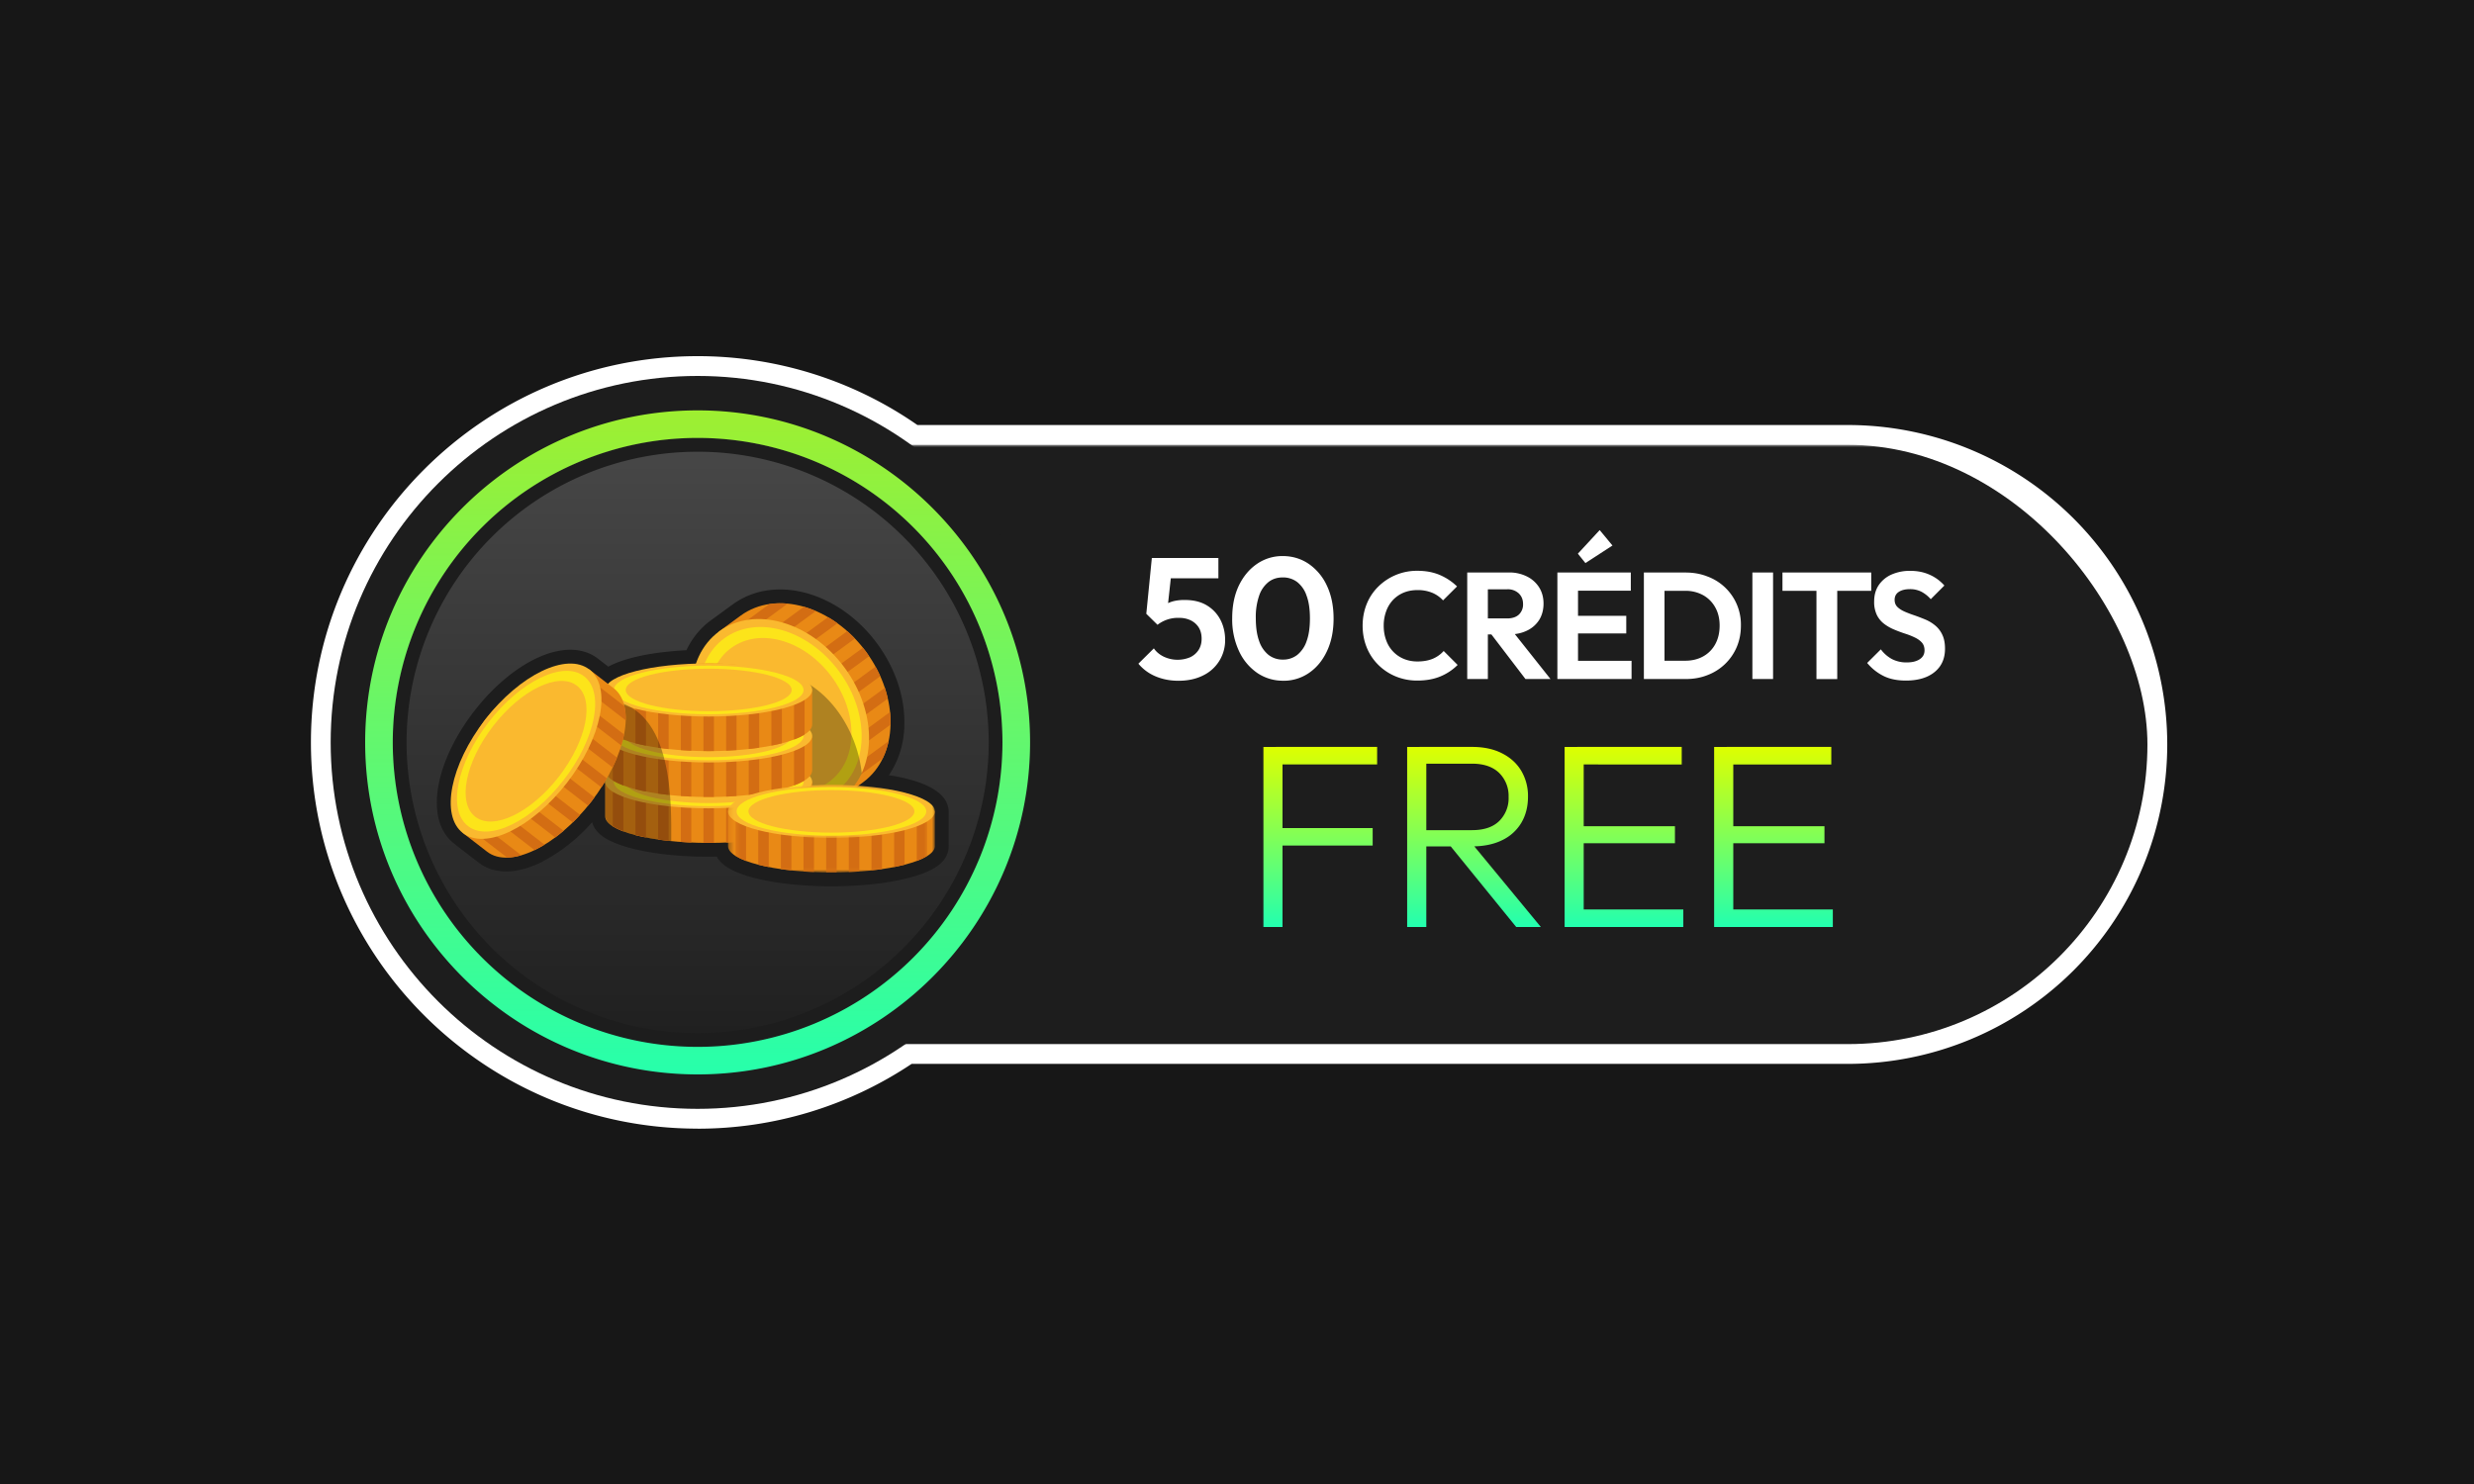 <svg xmlns="http://www.w3.org/2000/svg" xmlns:xlink="http://www.w3.org/1999/xlink" viewBox="0 0 500 300"><rect x="0" y="0" width="500" height="300" fill="#333333" stroke="none"/><defs><path id="e" d="M.28.38h41.81V18.1H.28z"/><path id="g" d="M.42.37h38.74v12.16H.42z"/><path id="i" d="M.28.38h41.81v10.73H.28z"/><path id="a" d="M0 0h500v300H0z"/><linearGradient id="c" x1="50%" x2="50%" y1="1.6%" y2="100%"><stop offset="0%" stop-color="#474747"/><stop offset="100%" stop-color="#1F1F1F"/></linearGradient><linearGradient id="d" x1="50%" x2="50%" y1="0%" y2="100%"><stop offset="0%" stop-color="#9EEF31"/><stop offset="100%" stop-color="#27FFAB"/></linearGradient><linearGradient id="k" x1="50%" x2="50%" y1="118.26%" y2="0%"><stop offset="0%" stop-color="#00FFCF"/><stop offset="100%" stop-color="#DEFF00"/></linearGradient></defs><g fill="none" fill-rule="evenodd"><mask id="b" fill="#fff"><use xlink:href="#a"/></mask><use xlink:href="#a" fill="#171717"/><path fill="#FFF" fill-rule="nonzero" d="M141 228.16c-43.14 0-78.16-34.98-78.16-78.08S97.86 72 140.99 72a77.67 77.67 0 0 1 44.42 13.92h188.02a64.57 64.57 0 0 1 0 129.15H184.24a77.73 77.73 0 0 1-43.25 13.1Z" mask="url(#b)"/><rect width="322" height="121.15" x="112" y="89.92" fill="#1D1D1D" mask="url(#b)" rx="60.58"/><g mask="url(#b)"><g transform="translate(66 76)"><path fill="#1D1D1D" fill-rule="nonzero" d="M75 0C34.06 0 .83 33.2.83 74.08c0 40.89 33.23 74.08 74.15 74.08 40.89 0 74.16-33.28 74.16-74.08C149.15 33.34 115.78 0 75 0Z"/><ellipse cx="74.99" cy="74.08" fill="url(#c)" fill-rule="nonzero" rx="61.61" ry="61.55"/><path fill="#1D1D1D" fill-rule="nonzero" d="M75 135.63a61.58 61.58 0 0 0 61.6-61.55c0-34-27.58-61.55-61.6-61.55a61.58 61.58 0 0 0-61.62 61.55c0 34 27.59 61.55 61.61 61.55Zm0-2.78a58.8 58.8 0 0 1-58.83-58.77 58.8 58.8 0 0 1 58.82-58.76 58.8 58.8 0 0 1 58.83 58.76 58.8 58.8 0 0 1-58.83 58.77Z"/><path fill="url(#d)" fill-rule="nonzero" d="M75 12.53a61.6 61.6 0 0 1 61.6 61.55A61.6 61.6 0 0 1 75 135.63a61.6 61.6 0 0 1-61.62-61.55A61.6 61.6 0 0 1 75 12.53Zm0-5.57c-37.08 0-67.2 30.08-67.2 67.12 0 37.04 30.12 67.12 67.2 67.12 37.07 0 67.18-30.22 67.18-67.12 0-36.9-30.25-67.12-67.19-67.12Z"/><path fill="#1D1D1D" fill-rule="nonzero" d="m77.68 49.4 4.36-3.18c8.56-6.28 21.6-2.52 29.26 7.92 3.67 5 5.6 10.83 5.47 16.34v.08a18.5 18.5 0 0 1-3.12 10.15c7.1 1.12 11.7 3.33 12.07 7.03v.14l.01.14v7c0 3.28-3.1 5.17-8.25 6.5H117.42c-2.01.52-4.35.92-6.9 1.2l-.1.01-.32.04c-2.5.25-5.15.39-7.87.4H101.8c-2.72-.01-5.36-.15-7.85-.4l-.32-.04h-.07a50.97 50.97 0 0 1-6.96-1.21l-.06-.02c-3.87-.99-6.58-2.31-7.68-4.33l-1.45.02H77c-2.71 0-5.36-.14-7.84-.4l-.33-.03-.08-.01c-2.6-.29-4.96-.7-7.04-1.23h.03l-.18-.04c-4.36-1.15-7.23-2.72-7.89-5.28a34.8 34.8 0 0 1-10.41 8.17h-.02l-.19.1c-4.7 2.2-9.14 2.36-12.3-.08L28.3 96.5l-2.48-1.92a2.79 2.79 0 0 1-.12-.1l-.2-.16c-5.8-4.97-3.4-16.57 4.34-26.56 7.73-9.99 18.36-15.23 24.68-10.85l.29.21 2.13 1.65c3.32-1.82 9.02-2.97 15.8-3.33a15.72 15.72 0 0 1 4.93-6.04Z"/><path fill="#E98915" d="M83.68 48.46c7.18-5.26 18.54-1.98 25.37 7.32 6.83 9.3 6.54 21.11-.63 26.37l-4.36 3.19s-19.31.91-25.36-7.32c-6.08-8.28-4.4-20.5.63-26.37l4.35-3.19"/><path fill="#D36D13" d="M106.77 53.1a26.4 26.4 0 0 0-1.55-1.5L88.83 63.61l1.26 1.7 16.68-12.22Zm-3.52-3.1c-.62-.45-1.26-.85-1.9-1.23L86.11 59.92l1.26 1.71L103.25 50Zm-21.29 4.26 11.23-8.23a15.4 15.4 0 0 0-3.71.1l-8.77 6.42 1.25 1.7Zm27.68 2.4c-.2-.3-.38-.59-.6-.88-.2-.29-.43-.55-.65-.83L91.54 67.3l1.25 1.7 16.85-12.34Zm-10.76-9.12a20.6 20.6 0 0 0-2.4-.88l-13.06 9.58 1.25 1.7 14.2-10.4Zm13.5 29.8c.54-1.1.95-2.28 1.21-3.52l-11.22 8.23 1.25 1.7 8.77-6.42Zm-.49-16.66c-.29-.64-.61-1.28-.96-1.92L94.25 71l1.25 1.7 16.4-12Zm1.54 4.55c-.17-.73-.37-1.46-.6-2.18L96.94 74.67l1.26 1.71 15.22-11.15Zm.55 5.26c.02-.83-.03-1.68-.11-2.54L99.66 78.36l1.25 1.7 13.07-9.57Z"/><path fill="#FAB92F" d="M79.33 51.65c7.18-5.26 18.53-1.98 25.36 7.32 6.83 9.3 6.55 21.11-.63 26.37-7.18 5.26-18.53 1.98-25.36-7.32-6.83-9.3-6.55-21.1.63-26.37"/><path fill="#FCE41A" d="M80.36 53.06c6.58-4.83 16.99-1.82 23.25 6.7 6.26 8.53 6 19.36-.58 24.18s-16.99 1.81-23.25-6.72c-6.26-8.52-6-19.34.58-24.16"/><path fill="#FAB92F" d="M81.78 54.99c5.75-4.22 14.86-1.6 20.34 5.87 5.48 7.46 5.25 16.93-.5 21.15-5.76 4.21-14.87 1.58-20.35-5.88-5.48-7.46-5.25-16.93.5-21.14"/><path fill="#000" fill-opacity=".3" d="M74.64 69.78c.8 2.8 2.14 5.62 4.06 8.24 6.83 9.3 18.18 12.58 25.36 7.32a12.96 12.96 0 0 0 4.1-5.04c-.31-2.83-1.11-5.73-2.48-8.56-5.04-10.38-14.86-14.15-23.63-11.77-3.8 1.84-6.33 5.44-7.41 9.8"/><path fill="#E98915" d="M98.14 89.04c0 2.96-9.36 5.36-20.91 5.36S56.32 92 56.32 89.04v-7s10.68-5.36 20.9-5.36c10.29 0 19.16 2.86 20.92 5.37v6.99Z"/><path fill="#D36D13" d="M80.75 94.32c.71-.03 1.42-.07 2.11-.12V82.24h-2.11v12.08Zm4.57-.33a60.5 60.5 0 0 0 2.12-.27V82.24h-2.12v11.75Zm9.16-11.75v9.83c.84-.32 1.55-.66 2.12-1.02v-8.81h-2.12ZM76.17 94.39l1.06.01h1.06V82.23h-2.12v12.15Zm13.73-1.1c.74-.14 1.46-.29 2.12-.46V82.24H89.9V93.3Zm-32.04-2.24c.57.36 1.27.7 2.12 1.02v-9.83h-2.12v8.81Zm13.73 3.15c.7.05 1.4.1 2.12.12V82.24h-2.12V94.2Zm-4.58-.48c.69.1 1.4.19 2.12.27V82.24h-2.12v11.48Zm-4.58-.89c.66.17 1.38.32 2.12.47V82.24h-2.12v10.59Z"/><path fill="#FAB92F" d="M98.14 82.05c0 2.96-9.36 5.36-20.91 5.36s-20.91-2.4-20.91-5.36c0-2.97 9.36-5.37 20.9-5.37 11.56 0 20.92 2.4 20.92 5.37"/><path fill="#FCE41A" d="M96.4 82.05c0 2.71-8.59 4.92-19.17 4.92-10.59 0-19.17-2.2-19.17-4.92 0-2.72 8.58-4.92 19.17-4.92 10.58 0 19.16 2.2 19.16 4.92"/><path fill="#FAB92F" d="M94 82.05c0 2.37-7.51 4.3-16.77 4.3s-16.77-1.93-16.77-4.3c0-2.38 7.5-4.31 16.77-4.31 9.26 0 16.77 1.93 16.77 4.3"/><path fill="#E98915" d="M98.14 79.75c0 2.97-9.36 5.37-20.91 5.37s-20.91-2.4-20.91-5.37v-6.99S67 67.4 77.22 67.4c10.29 0 19.16 2.86 20.92 5.37v7Z"/><path fill="#D36D13" d="M80.75 85.04c.71-.03 1.42-.07 2.11-.12V72.96h-2.11v12.08Zm4.57-.34a60.5 60.5 0 0 0 2.12-.27V72.96h-2.12V84.7Zm9.16-11.74v9.82c.84-.31 1.55-.65 2.12-1.01v-8.81h-2.12ZM76.17 85.1l1.06.01 1.06-.01V72.96h-2.12V85.1ZM89.9 84c.74-.14 1.46-.3 2.12-.46v-10.6H89.9v11.07Zm-32.04-2.24c.57.36 1.27.7 2.12 1.01v-9.82h-2.12v8.81Zm13.73 3.15c.7.05 1.4.09 2.12.12V72.96h-2.12v11.96Zm-4.58-.49c.69.1 1.4.2 2.12.27V72.96h-2.12v11.47Zm-4.58-.88c.66.17 1.38.32 2.12.47V72.96h-2.12v10.59Z"/><path fill="#FAB92F" d="M98.14 72.76c0 2.97-9.36 5.37-20.91 5.37s-20.91-2.4-20.91-5.37c0-2.96 9.36-5.36 20.9-5.36 11.56 0 20.92 2.4 20.92 5.36"/><path fill="#FCE41A" d="M96.4 72.76c0 2.72-8.59 4.92-19.17 4.92-10.59 0-19.17-2.2-19.17-4.92 0-2.71 8.58-4.92 19.17-4.92 10.58 0 19.16 2.2 19.16 4.92"/><path fill="#FAB92F" d="M94 72.76c0 2.38-7.51 4.3-16.77 4.3s-16.77-1.92-16.77-4.3c0-2.37 7.5-4.3 16.77-4.3 9.26 0 16.77 1.93 16.77 4.3"/><path fill="#E98915" d="M98.14 70.47c0 2.96-9.36 5.37-20.91 5.37s-20.91-2.4-20.91-5.37v-7s10.68-5.36 20.9-5.36c10.29 0 19.16 2.86 20.92 5.37v6.99Z"/><path fill="#D36D13" d="m80.75 75.76 2.11-.13V63.67h-2.11v12.09Zm4.57-.34a60.5 60.5 0 0 0 2.12-.27V63.67h-2.12v11.75Zm9.16-11.75v9.83c.84-.31 1.55-.65 2.12-1.01v-8.82h-2.12ZM76.17 75.82l1.06.02 1.06-.02V63.67h-2.12v12.15Zm13.73-1.09c.74-.14 1.46-.3 2.12-.47V63.67H89.9v11.06ZM57.86 72.5c.57.36 1.27.7 2.12 1.01v-9.83h-2.12v8.82Zm13.73 3.14c.7.05 1.4.1 2.12.13V63.67h-2.12v11.96Zm-4.58-.48c.69.1 1.4.2 2.12.27V63.67h-2.12v11.48Zm-4.58-.89c.66.17 1.38.33 2.12.47V63.67h-2.12v10.6Z"/><path fill="#FAB92F" d="M98.14 63.48c0 2.96-9.36 5.37-20.91 5.37s-20.91-2.4-20.91-5.37 9.36-5.37 20.9-5.37c11.56 0 20.92 2.4 20.92 5.37"/><path fill="#FCE41A" d="M96.4 63.48c0 2.72-8.59 4.92-19.17 4.92-10.59 0-19.17-2.2-19.17-4.92 0-2.72 8.58-4.92 19.17-4.92 10.58 0 19.16 2.2 19.16 4.92"/><path fill="#FAB92F" d="M94 63.48c0 2.38-7.51 4.3-16.77 4.3s-16.77-1.92-16.77-4.3 7.5-4.3 16.77-4.3c9.26 0 16.77 1.92 16.77 4.3"/><path fill="#000" fill-opacity=".3" d="M57.2 65.6c0 7.48-.82 16.44-.82 16.44v7c0 2.27 5.5 4.21 13.28 5 0-7.3.6-26.88-12.46-28.44"/><path fill="#E98915" d="M58.03 63.13c4.56 3.53 2.54 13.79-4.52 22.92-7.06 9.12-16.5 13.66-21.06 10.13l-4.92-3.8s-1.73-14.82 4.52-22.9c6.29-8.13 16.12-11.74 21.06-10.14.74.56 4.42 3.4 4.92 3.8"/><path fill="#D36D13" d="M55.54 83.17c.39-.6.76-1.21 1.1-1.82l-12.57-9.71-1.3 1.67 12.77 9.86Zm2.28-4.02c.32-.67.61-1.33.88-2l-11.83-9.13-1.3 1.67 12.25 9.46Zm-6.65-16.7 9.29 7.18c.03-1.04-.06-2-.27-2.88l-7.72-5.97-1.3 1.68Zm1.67 24.42.67-.82.63-.86-12.87-9.94-1.3 1.68 12.87 9.94Zm6.72-12.16c.23-.76.43-1.5.57-2.23L49.67 64.4l-1.3 1.68 11.19 8.63ZM36.5 97.37c.9-.02 1.86-.18 2.86-.47l-9.29-7.17-1.3 1.67 7.73 5.97Zm13.25-7.1c.5-.5 1-1 1.48-1.54l-12.76-9.86-1.3 1.68 12.58 9.71ZM46.2 93.3c.58-.42 1.15-.87 1.71-1.35l-12.24-9.46-1.3 1.68L46.2 93.3Zm-4.16 2.56c.66-.31 1.34-.7 2.01-1.11L32.87 86.1l-1.3 1.67 10.47 8.08Z"/><path fill="#FAB92F" d="M53.11 59.34c4.57 3.52 2.55 13.78-4.52 22.9-7.06 9.14-16.49 13.67-21.06 10.15-4.56-3.53-2.54-13.79 4.52-22.92 7.06-9.12 16.5-13.66 21.06-10.13"/><path fill="#FCE41A" d="M52.04 60.71c4.2 3.24 2.34 12.64-4.14 21-6.47 8.37-15.11 12.53-19.3 9.3-4.19-3.23-2.33-12.64 4.14-21 6.47-8.37 15.12-12.53 19.3-9.3"/><path fill="#FAB92F" d="M50.58 62.6c3.66 2.84 2.04 11.06-3.62 18.39-5.67 7.32-13.23 10.96-16.9 8.13-3.66-2.83-2.04-11.06 3.63-18.38 5.66-7.32 13.23-10.96 16.89-8.13"/><g transform="translate(80.85 82.28)"><mask id="f" fill="#fff"><use xlink:href="#e"/></mask><path fill="#E98915" d="M42.1 12.74c0 2.96-9.37 5.36-20.91 5.36C9.64 18.1.28 15.7.28 12.74v-7S10.96.38 21.18.38c10.28 0 19.16 2.85 20.91 5.36v7Z" mask="url(#f)"/></g><g transform="translate(82.24 87.85)"><mask id="h" fill="#fff"><use xlink:href="#g"/></mask><path fill="#D36D13" d="M23.31 12.45c.72-.03 1.43-.07 2.12-.12V.37H23.3v12.08Zm4.58-.33c.73-.08 1.43-.17 2.12-.27V.37h-2.12v11.75ZM37.04.37v9.83c.84-.32 1.55-.66 2.12-1.02V.37h-2.12Zm-18.3 12.15 1.05.01 1.06-.01V.37h-2.12v12.15Zm13.73-1.1c.74-.14 1.45-.3 2.11-.46V.36h-2.11v11.07ZM.42 9.19c.57.36 1.28.7 2.12 1.02V.37H.42v8.81Zm13.73 3.15c.7.05 1.4.09 2.12.12V.37h-2.12v11.96Zm-4.57-.48c.68.1 1.39.19 2.12.27V.37H9.58v11.48ZM5 10.95c.66.18 1.38.33 2.12.48V.37H5v10.59Z" mask="url(#h)"/></g><g transform="translate(80.85 82.28)"><mask id="j" fill="#fff"><use xlink:href="#i"/></mask><path fill="#FAB92F" d="M42.1 5.74c0 2.97-9.37 5.37-20.91 5.37C9.64 11.11.28 8.71.28 5.74.28 2.78 9.64.38 21.18.38c11.55 0 20.91 2.4 20.91 5.36" mask="url(#j)"/></g><path fill="#FCE41A" d="M121.2 88.02c0 2.72-8.58 4.92-19.17 4.92-10.58 0-19.16-2.2-19.16-4.92 0-2.72 8.58-4.92 19.16-4.92 10.59 0 19.17 2.2 19.17 4.92"/><path fill="#FAB92F" d="M118.8 88.02c0 2.38-7.5 4.3-16.77 4.3-9.26 0-16.77-1.92-16.77-4.3s7.51-4.3 16.77-4.3c9.27 0 16.77 1.92 16.77 4.3"/></g></g><g fill-rule="nonzero" mask="url(#b)"><path fill="url(#k)" d="M26.25 87.73v-36.4h3.86v36.4h-3.86Zm2.54-16.46v-3.54h19.54v3.54H28.8Zm0-16.4v-3.55h20.44v3.55H28.8Zm29 16.56v-3.28h10.6c2.4 0 4.23-.6 5.5-1.83a6.46 6.46 0 0 0 1.91-4.89 6.5 6.5 0 0 0-1.9-4.84c-1.28-1.25-3.11-1.88-5.51-1.88h-10.6v-3.39h10.6c2.36 0 4.4.43 6.09 1.3 1.7.86 3 2.05 3.9 3.57a9.96 9.96 0 0 1 1.34 5.19c0 2-.45 3.77-1.35 5.29a9 9 0 0 1-3.9 3.52c-1.69.83-3.72 1.24-6.08 1.24h-10.6Zm-2.49 16.3v-36.4h3.87v36.4H55.3Zm22.04 0L63.67 70.9l3.76-1.22 14.89 18.05h-4.98Zm9.78 0v-36.4h3.86v36.4h-3.86Zm2.54 0v-3.55h21.45v3.55H89.66Zm0-16.93v-3.44h19.76v3.44H89.66Zm0-15.93v-3.55h21.13v3.55H89.66Zm27.68 32.86v-36.4h3.87v36.4h-3.87Zm2.54 0v-3.55h21.45v3.55h-21.45Zm0-16.93v-3.44h19.76v3.44h-19.76Zm0-15.93v-3.55h21.14v3.55h-21.14Z" transform="translate(229.09 99.67)"/><path fill="#FFF" d="M238.19 137.62c-1.7 0-3.24-.3-4.64-.89a9.08 9.08 0 0 1-3.48-2.56l3.13-3.1c.47.7 1.14 1.26 2 1.68a6.56 6.56 0 0 0 5.37.1c.71-.35 1.27-.84 1.68-1.48.4-.64.6-1.39.6-2.25 0-.9-.2-1.67-.6-2.3-.4-.62-.95-1.1-1.62-1.42a5.15 5.15 0 0 0-2.27-.49 6.73 6.73 0 0 0-4.43 1.4l.28-3a6.02 6.02 0 0 1 3.05-1.8 9.23 9.23 0 0 1 2.18-.22c1.8 0 3.28.37 4.48 1.1 1.2.73 2.1 1.7 2.74 2.92.62 1.22.94 2.56.94 4.02a7.86 7.86 0 0 1-4.48 7.23c-1.4.7-3.05 1.06-4.93 1.06Zm-4.25-11.31-2.27-2.23 1.12-11.28h4.28l-1.25 11.45-1.88 2.06Zm-.42-9.4-.73-4.11h13.45v4.1h-12.72Zm25.82 20.7a9.17 9.17 0 0 1-5.23-1.56 10.85 10.85 0 0 1-3.7-4.42 15.14 15.14 0 0 1-1.38-6.65c0-2.53.45-4.73 1.35-6.61.91-1.88 2.14-3.34 3.68-4.39a9.03 9.03 0 0 1 5.18-1.57c1.95 0 3.7.53 5.24 1.57a10.8 10.8 0 0 1 3.68 4.4c.9 1.9 1.36 4.12 1.36 6.67 0 2.53-.46 4.74-1.36 6.63-.9 1.9-2.13 3.36-3.66 4.39a9.02 9.02 0 0 1-5.16 1.55Zm-.07-4.27a4.6 4.6 0 0 0 2.9-.94 6.04 6.04 0 0 0 1.9-2.79c.45-1.23.67-2.76.67-4.6 0-1.83-.22-3.36-.68-4.59a5.86 5.86 0 0 0-1.91-2.77 4.73 4.73 0 0 0-2.91-.92c-1.1 0-2.05.3-2.86.92a5.92 5.92 0 0 0-1.9 2.75 13.26 13.26 0 0 0-.68 4.58c0 1.86.23 3.4.68 4.63a6.04 6.04 0 0 0 1.9 2.79 4.6 4.6 0 0 0 2.9.94Zm27.2 4.24a11.3 11.3 0 0 1-4.4-.84 10.87 10.87 0 0 1-3.54-2.36 10.46 10.46 0 0 1-2.33-3.54c-.54-1.35-.81-2.8-.81-4.35 0-1.55.27-3 .81-4.35a10.3 10.3 0 0 1 2.33-3.53 11.09 11.09 0 0 1 7.93-3.22c1.72 0 3.23.29 4.54.85 1.3.56 2.46 1.33 3.47 2.31l-2.83 2.82a6.18 6.18 0 0 0-2.17-1.53 7.59 7.59 0 0 0-3-.55c-1.01 0-1.93.17-2.75.5-.83.34-1.55.83-2.17 1.47a6.58 6.58 0 0 0-1.4 2.3 8.4 8.4 0 0 0-.5 2.93c0 1.08.17 2.06.5 2.94a6.34 6.34 0 0 0 3.57 3.77c.82.34 1.74.52 2.74.52 1.2 0 2.24-.19 3.11-.55.87-.37 1.6-.9 2.2-1.57l2.82 2.82c-1 1-2.17 1.78-3.5 2.33s-2.87.83-4.63.83Zm13.12-9.32v-3.24h5c1.02 0 1.82-.26 2.38-.78a2.8 2.8 0 0 0 .84-2.16c0-.84-.28-1.54-.84-2.1a3.22 3.22 0 0 0-2.38-.85h-5v-3.4h5.37a7.9 7.9 0 0 1 3.66.82 6.09 6.09 0 0 1 2.46 2.22c.58.94.87 2.02.87 3.24 0 1.27-.3 2.37-.87 3.3a5.9 5.9 0 0 1-2.47 2.17c-1.07.52-2.3.78-3.71.78h-5.3Zm-3.06 9.01v-21.54h4.17v21.54h-4.17Zm11.77 0-7.11-9.31 3.83-1.2 8.34 10.51h-5.06Zm6.45 0v-21.54h4.17v21.54h-4.17Zm3.06 0v-3.68h11.93v3.68h-11.93Zm0-9.22v-3.55h10.86v3.55h-10.86Zm0-8.64v-3.68h11.78v3.68h-11.78Zm2.61-5.58-1.53-1.9 4.41-4.77 2.58 3.12-5.46 3.55Zm14.66 23.44v-3.7h5.5c1.38 0 2.6-.3 3.64-.88a6.16 6.16 0 0 0 2.44-2.47c.58-1.06.88-2.31.88-3.76 0-1.41-.3-2.64-.9-3.7a6.29 6.29 0 0 0-2.45-2.45 7.3 7.3 0 0 0-3.62-.87H335v-3.7h5.65c1.59 0 3.07.26 4.43.8a10.34 10.34 0 0 1 6.76 9.96c0 1.54-.28 2.97-.84 4.3a10.41 10.41 0 0 1-5.9 5.67c-1.35.54-2.82.8-4.4.8h-5.6Zm-2.85 0v-21.54h4.17v21.54h-4.17Zm21.93 0v-21.54h4.18v21.54h-4.18Zm12.95 0V116.2h4.2v21.08h-4.2Zm-6.87-17.83v-3.7h17.94v3.7h-17.94Zm24.94 18.14c-1.74 0-3.23-.3-4.46-.9a10.15 10.15 0 0 1-3.36-2.66l2.76-2.75a6.97 6.97 0 0 0 2.2 1.94 6.3 6.3 0 0 0 3.07.7c1.09 0 1.95-.22 2.6-.65.64-.43.96-1.02.96-1.78 0-.65-.18-1.18-.55-1.6-.37-.4-.85-.75-1.46-1.03-.6-.29-1.26-.55-1.99-.78-.73-.24-1.45-.51-2.18-.82a9.13 9.13 0 0 1-2-1.15 5.09 5.09 0 0 1-1.45-1.77 6.03 6.03 0 0 1-.55-2.74c0-1.31.32-2.42.95-3.34a6.08 6.08 0 0 1 2.6-2.12 9.13 9.13 0 0 1 3.75-.73c1.47 0 2.8.27 3.99.82a8.52 8.52 0 0 1 2.9 2.15l-2.75 2.76a6.68 6.68 0 0 0-1.95-1.54 5.04 5.04 0 0 0-2.25-.49c-.96 0-1.72.19-2.27.56-.55.36-.83.9-.83 1.59 0 .6.18 1.07.55 1.44.37.37.86.68 1.46.95.6.26 1.27.52 2 .76.72.25 1.44.53 2.17.83.73.3 1.39.7 2 1.2a5.4 5.4 0 0 1 1.45 1.88c.37.77.55 1.71.55 2.83 0 2-.7 3.58-2.11 4.72-1.41 1.15-3.35 1.72-5.8 1.72Z"/></g></g></svg>